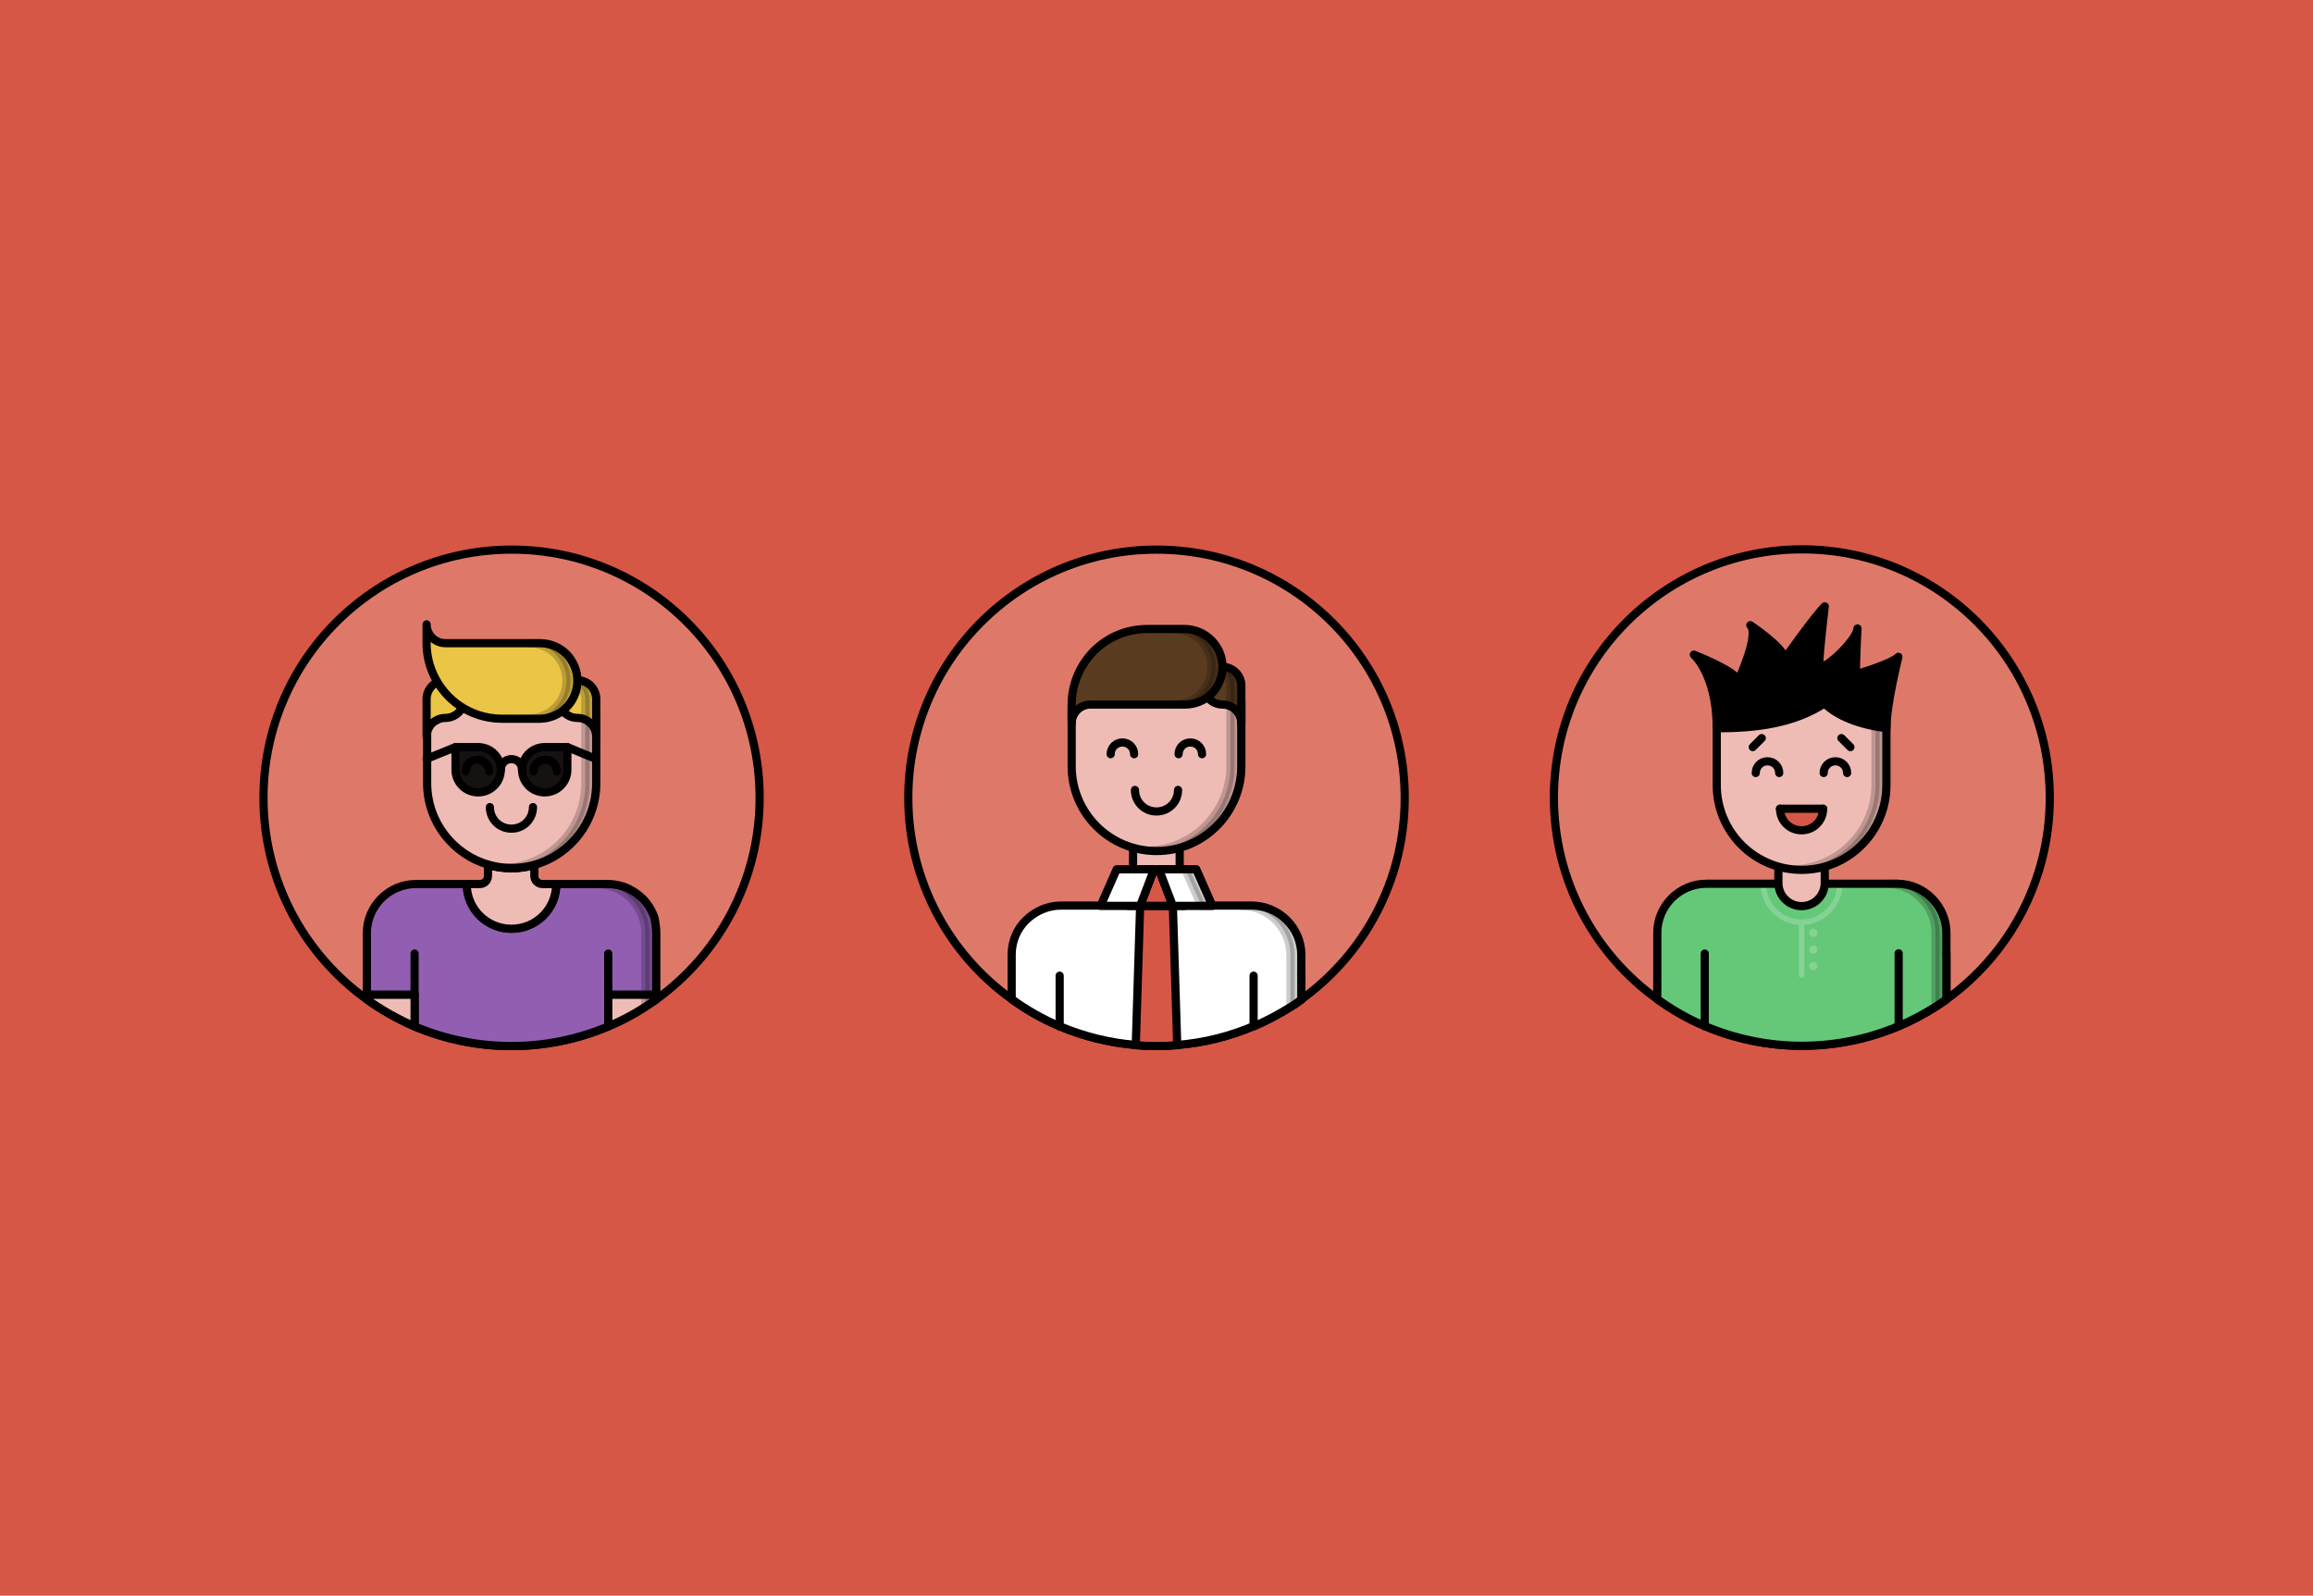 <svg xmlns="http://www.w3.org/2000/svg" xml:space="preserve" id="Layer_1" x="0" y="0" version="1.1" viewBox="0 0 848 585"><style>.st1{fill:#de796a;stroke:#000;stroke-width:3;stroke-linecap:round;stroke-linejoin:round;stroke-miterlimit:10}.st2{fill:#efbcb5}.st2,.st3,.st4,.st5,.st6,.st7,.st9{stroke:#000;stroke-width:3;stroke-linecap:round;stroke-linejoin:round;stroke-miterlimit:10}.st3{opacity:.2}.st4,.st5,.st6,.st7,.st9{fill:none}.st5,.st6,.st7,.st9{fill:#593b1f}.st6,.st7,.st9{fill:#fff}.st7,.st9{fill:#d65745}.st9{fill:#eac546}.st10{opacity:.9}.st12{fill:none;stroke:#84d394;stroke-width:2;stroke-linecap:round;stroke-linejoin:round;stroke-miterlimit:10}.st13{fill:#84d394}</style><path d="M0 0h848v585H0z" style="fill:#d65745"/><path d="M515 292.5c0 30.5-15 57.4-37.9 73.9-1.3 1-2.6 1.9-4 2.7-4.3 2.7-8.8 5.1-13.5 7.1-8.7 3.7-18.1 6.1-28 6.9-2.5.2-5 .3-7.6.3s-5.1-.1-7.6-.3c-9.8-.8-19.2-3.2-28-6.9-6.2-2.6-12.1-6-17.5-9.9C348 349.9 333 323 333 292.5c0-50.3 40.7-91 91-91s91 40.7 91 91" class="st1"/><path d="M425.9 325.3h-3.8c-3.7 0-6.7-3-6.7-6.7v-11.1h17.1v11.1c0 3.7-2.9 6.7-6.6 6.7" class="st2"/><path d="M455.1 257v23.9c0 17.2-13.9 31.1-31.1 31.1s-31.1-13.9-31.1-31.1V259c5.7 0 32-23.4 31.9-25.6 0 1.8 24.7 23 30.3 23.6" class="st2"/><path d="M455.1 257v23.8c0 17.2-13.9 31.1-31.1 31.1-.7 0-1.3 0-2-.1 16.2-1 29.1-14.5 29.1-31V257c-4.6-.5-22.1-14.9-28.2-21 1.2-1.3 1.9-2.2 1.9-2.6.1 1.9 24.7 23 30.3 23.6" class="st3"/><path d="M431.9 289.6c0 4.4-3.5 7.9-7.9 7.9s-7.9-3.5-7.9-7.9M407.2 276.5c0-2.4 1.9-4.3 4.3-4.3s4.3 1.9 4.3 4.3M432.1 276.5c0-2.4 1.9-4.3 4.3-4.3s4.3 1.9 4.3 4.3" class="st4"/><path d="M455.1 251.4v13.8c0-3.8-3.1-6.9-6.9-6.9s-6.9-3.1-6.9-6.9 3.1-6.9 6.9-6.9 6.9 3.1 6.9 6.9" class="st5"/><path d="M455.1 251.4v13.8c0-2.8-1.6-5.2-4-6.3v-7.5c0-3.1-2.1-5.8-4.9-6.6.6-.2 1.3-.3 2-.3 3.8 0 6.9 3.1 6.9 6.9" class="st3"/><path d="M448.2 244.5c0 3.8-1.6 7.3-4 9.8-2.5 2.5-6 4-9.8 4h-34.6c-3.8 0-6.9 3.1-6.9 6.9v-6.9c0-7.6 3.1-14.5 8.1-19.6 5-5 11.9-8.1 19.6-8.1h13.8c7.6.1 13.8 6.3 13.8 13.9" class="st5"/><path d="M448.2 244.5c0 3.8-1.5 7.3-4 9.8s-6 4-9.8 4h-4c3.8 0 7.3-1.5 9.8-4s4-6 4-9.8c0-7.6-6.2-13.8-13.8-13.8h4c7.6 0 13.8 6.2 13.8 13.8" class="st3"/><path d="M477.1 350.1v16.3c-1.3 1-2.6 1.9-4 2.7-4.3 2.7-8.8 5.1-13.5 7.1-8.7 3.7-18.1 6.1-28 6.9-2.5.2-5 .3-7.6.3s-5.1-.1-7.6-.3c-9.8-.8-19.2-3.2-28-6.9-6.2-2.6-12.1-6-17.5-9.9V350c0-5 2-9.5 5.3-12.7s7.8-5.3 12.7-5.3H459c10 .1 18.1 8.2 18.1 18.1" class="st6"/><path d="M430 332.1h-12l5.1-13.4h1.8zM413.7 318.7h9.4l-5.1 13.4h-4.3z" class="st7"/><path d="M434.3 318.7v13.4H430l-5.1-13.4z" class="st7"/><path d="M444.5 332.1H430l-5.1-13.4h13.7z" class="st6"/><path d="M444.5 332.1h-4l-6-13.4h4z" class="st3"/><path d="m423.1 318.7-5.1 13.4h-14.5l5.9-13.4z" class="st6"/><path d="M431.6 383.2c-2.5.2-5 .3-7.6.3s-5.1-.1-7.6-.3l1.6-51h12z" class="st7"/><path d="M388.5 376.3v-18.6" class="st4"/><path d="M477.1 357.7v8.8c-1.3 1-2.6 1.9-4 2.7-4.3 2.7-8.8 5.1-13.5 7.1v-18.6" class="st6"/><path d="M477.1 350.1v16.3c-1.3 1-2.6 1.9-4 2.7v-19c0-9.9-8.1-18-18-18h4c9.9 0 18 8.1 18 18" class="st3"/><path d="M278.5 292.5c0 30.4-15 57.4-37.9 73.9q0 0 0 0c-1.3.9-2.6 1.8-4 2.7-4.3 2.8-8.8 5.2-13.6 7.2-10.9 4.6-22.9 7.2-35.5 7.2s-24.6-2.6-35.5-7.2c-6.2-2.7-12.1-6-17.5-9.9-23-16.5-37.9-43.5-37.9-73.9 0-50.3 40.7-91 91-91s90.9 40.7 90.9 91" class="st1"/><path d="M240.6 342.1v22.6H223v11.6c-10.9 4.6-22.9 7.2-35.5 7.2s-24.6-2.6-35.5-7.2v-11.6h-17.5v-22.6c0-9.9 8.1-18 18-18v0h18.7c0 1.7.3 3.3.8 4.9 1.5 4.9 5.2 8.8 10 10.5.5.2 1 .3 1.5.5q0 0 0 0c1.3.3 2.7.5 4.1.5 9 0 16.4-7.3 16.4-16.4v0h18.7v0h0c1.9 0 3.7.3 5.4.8 1.1.3 2.2.8 3.2 1.4q0 0 0 0c1 .5 2 1.2 2.9 1.9q0 0 0 0c.4.4.9.8 1.3 1.1 1.8 1.8 3.3 4.1 4.2 6.5.1.3.2.6.3.8.3 1.9.6 3.7.6 5.5" style="fill:#915eb1;stroke:#000;stroke-width:3;stroke-linecap:round;stroke-linejoin:round;stroke-miterlimit:10"/><path d="M152 364.7v11.6c-6.2-2.7-12.1-6-17.5-9.9v-1.7zM240.6 364.7v1.7c-1.3.9-2.6 1.8-4 2.7-4.3 2.8-8.8 5.2-13.6 7.2v-11.6z" class="st2"/><path d="M240.6 342.1v24.3q0 0 0 0c-1.3.9-2.6 1.8-4 2.7v-27c0-9.9-8.1-18-18-18v0h4v0c1.9 0 3.7.3 5.4.8 1.1.4 2.2.8 3.2 1.4q0 0 0 0c1 .6 2 1.2 2.9 1.9q0 0 0 0c.4.4.9.8 1.3 1.1 1.8 1.8 3.3 4.1 4.2 6.5.1.3.2.6.3.8.4 1.9.7 3.7.7 5.5" class="st3"/><path d="M203.9 324.1c0 9.1-7.3 16.4-16.4 16.4s-16.4-7.3-16.4-16.4h4.8c1.7 0 3-1.3 3-3v-4c2.7.8 5.6 1.2 8.5 1.2 3 0 5.8-.4 8.5-1.2v4c0 1.7 1.3 3 3 3z" class="st2"/><path d="M196 313.8v3.3c-2.7.8-5.6 1.2-8.5 1.2-3 0-5.8-.4-8.5-1.2v-3.3z" class="st2"/><path d="M218.6 263.3v23.8c0 14.2-9.5 26.2-22.5 29.9-2.7.8-5.6 1.2-8.5 1.2-3 0-5.8-.4-8.5-1.2-13-3.7-22.5-15.7-22.5-29.9v-21.8c2 0 6.7-3 11.8-6.9.6-.5 1.3-1 2-1.5 8.7-6.9 18.1-15.8 18.1-17.1.1 1.1 8.5 8.8 16.7 15.1 1.4 1 2.7 2.1 4 3 3.9 3 7.6 5.2 9.4 5.4" class="st2"/><path d="M218.6 263.3v23.9c0 14.2-9.5 26.2-22.5 29.9-2.7.8-5.6 1.2-8.5 1.2-.7 0-1.3 0-2-.1 2.3-.1 4.5-.5 6.5-1.1 13-3.7 22.5-15.7 22.5-29.9v-23.9c-1.8-.2-5.5-2.4-9.7-5.5-1.3-.9-2.6-2-4-3-5.7-4.4-11.5-9.5-14.5-12.5 1.2-1.3 1.9-2.2 1.9-2.6.1 1.1 8.5 8.8 16.7 15.1 1.4 1 2.7 2.1 4 3 4.1 3.1 7.8 5.3 9.6 5.5" class="st3"/><path d="M195.4 295.9c0 4.4-3.5 7.9-7.9 7.9s-7.9-3.5-7.9-7.9M170.7 282.8c0-2.4 1.9-4.3 4.3-4.3s4.3 1.9 4.3 4.3M195.6 282.8c0-2.4 1.9-4.3 4.3-4.3s4.3 1.9 4.3 4.3" class="st4"/><path d="M218.6 256.3v13.8c0-3.8-3.1-6.9-6.9-6.9s-6.9-3.1-6.9-6.9 3.1-6.9 6.9-6.9 6.9 3.1 6.9 6.9" class="st9"/><path d="M218.6 256.3v13.8c0-2.8-1.6-5.2-4-6.3v-7.5c0-3.1-2.1-5.8-4.9-6.6.6-.2 1.3-.3 2-.3 3.8 0 6.9 3.1 6.9 6.9" class="st3"/><path d="M156.4 256.3v13.8c0-3.8 3.1-6.9 6.9-6.9s6.9-3.1 6.9-6.9-3.1-6.9-6.9-6.9-6.9 3.1-6.9 6.9" class="st9"/><path d="M211.7 249.6c0-3.8-1.6-7.3-4-9.8-2.5-2.5-6-4-9.8-4h-34.6c-3.8 0-6.9-3.1-6.9-6.9v6.9c0 7.6 3.1 14.5 8.1 19.6 5 5 11.9 8.1 19.6 8.1h13.8c7.6-.1 13.8-6.3 13.8-13.9" class="st9"/><path d="M211.7 249.6c0 7.6-6.2 13.8-13.8 13.8h-4c7.6 0 13.8-6.2 13.8-13.8 0-3.8-1.5-7.3-4-9.8s-6-4-9.8-4h4c3.8 0 7.3 1.5 9.8 4s4 6 4 9.8" class="st3"/><path d="M175.3 290.5c-4.6 0-8.3-3.7-8.3-8.3v-8.3h8.3c4.6 0 8.3 3.7 8.3 8.3s-3.7 8.3-8.3 8.3M199.7 290.5c4.6 0 8.3-3.7 8.3-8.3v-8.3h-8.3c-4.6 0-8.3 3.7-8.3 8.3s3.7 8.3 8.3 8.3" class="st10"/><path d="M175.3 290.5c-4.6 0-8.3-3.7-8.3-8.3v-8.3h8.3c4.6 0 8.3 3.7 8.3 8.3v0c0 4.6-3.7 8.3-8.3 8.3M199.7 290.5c4.6 0 8.3-3.7 8.3-8.3v-8.3h-8.3c-4.6 0-8.3 3.7-8.3 8.3v0c0 4.6 3.7 8.3 8.3 8.3" class="st4"/><path d="M183.6 282.2c0-2.2 1.7-3.9 3.9-3.9s3.9 1.7 3.9 3.9M208 273.9l10.6 4.4M156.4 278.2l10.6-4.3M152 364.7v-15.1M223 364.7v-15.1" class="st4"/><path d="M751.5 292.5c0 30.5-15 57.4-37.9 73.9-1.3.9-2.6 1.8-4 2.7-4.3 2.7-8.8 5.1-13.5 7.1-10.9 4.6-22.9 7.2-35.5 7.2s-24.6-2.6-35.5-7.2c-6.2-2.6-12.1-6-17.5-9.9-23-16.5-37.9-43.5-37.9-73.9 0-50.3 40.7-91 91-91s90.8 40.8 90.8 91.1" class="st1"/><path d="M713.6 342.1v24.3c-1.3.9-2.6 1.8-4 2.7-4.3 2.7-8.8 5.1-13.5 7.1-10.9 4.6-22.9 7.2-35.5 7.2s-24.6-2.6-35.5-7.2c-6.2-2.6-12.1-6-17.5-9.9V342c0-9.9 8.1-18 18-18h70.1c9.8.1 17.9 8.2 17.9 18.1" style="fill:#65c879"/><path d="M674.5 324.1c0 7.7-6.3 14-14 14s-14-6.3-14-14M660.5 338.1v19.4" class="st12"/><circle cx="664.8" cy="342" r="1.5" class="st13"/><circle cx="664.8" cy="348.1" r="1.5" class="st13"/><circle cx="664.8" cy="354.2" r="1.5" class="st13"/><path d="M713.6 342.1v24.3c-1.3.9-2.6 1.8-4 2.7-4.3 2.7-8.8 5.1-13.5 7.1-10.9 4.6-22.9 7.2-35.5 7.2s-24.6-2.6-35.5-7.2c-6.2-2.6-12.1-6-17.5-9.9V342c0-9.9 8.1-18 18-18v0h70.1v0c9.8.1 17.9 8.2 17.9 18.1M625 376.3v-26.7" class="st4"/><path d="M660.5 332.2c-4.7 0-8.5-3.8-8.5-8.5v-9.2h17v9.2c0 4.7-3.8 8.5-8.5 8.5" class="st2"/><path d="M691.6 263.9v23.9c0 17.2-13.9 31.1-31.1 31.1s-31.1-13.9-31.1-31.1V266c5.7 0 32-23.4 31.9-25.6 0 1.8 24.7 23 30.3 23.5" class="st2"/><path d="M691.6 263.9v23.8c0 17.2-13.9 31.1-31.1 31.1-.7 0-1.3 0-2-.1 16.2-1 29.1-14.5 29.1-31v-23.8c-4.6-.5-22.1-14.9-28.2-21 1.2-1.3 1.9-2.2 1.9-2.6.1 2 24.7 23.1 30.3 23.6" class="st3"/><path d="M668.4 296.5c0 4.4-3.5 7.9-7.9 7.9s-7.9-3.5-7.9-7.9" class="st7"/><path d="M652.6 296.5h15.8M643.7 283.4c0-2.4 1.9-4.3 4.3-4.3s4.3 1.9 4.3 4.3M668.6 283.4c0-2.4 1.9-4.3 4.3-4.3s4.3 1.9 4.3 4.3" class="st4"/><path d="M713.6 349.6v16.8c-1.3.9-2.6 1.8-4 2.7-4.3 2.7-8.8 5.1-13.5 7.1v-26.7" style="fill:#65c879;stroke:#000;stroke-width:3;stroke-linecap:round;stroke-linejoin:round;stroke-miterlimit:10"/><path d="M713.6 342.1v24.3c-1.3.9-2.6 1.8-4 2.7V342c0-9.9-8.1-18-18-18h4c9.9.1 18 8.2 18 18.1" class="st3"/><path d="M629.4 267c0-13.7-4.1-22.7-8.4-27 0 0 16.2 6.3 16.2 9.7 0 0 8-17.1 4.5-20.5 0 0 12.6 8.4 12.6 12.3 0 0 10.7-15.2 14.7-19.2 0 0-2 16.6-2 21.1s14-8.8 14-13c0 0-.6 11.1-.6 16.8 0 0 12.9-3.7 15.6-6.4 0 0-4.4 17.5-4.4 26.2-10.3-1.4-17.9-4.5-22.7-9.1-11.4 7.4-25.1 9.1-39.5 9.1" style="stroke:#000;stroke-width:3;stroke-linecap:round;stroke-linejoin:round;stroke-miterlimit:10"/><path d="m678.4 273.9-3.3-3.3M645.9 270.6l-3.3 3.3" class="st4"/></svg>